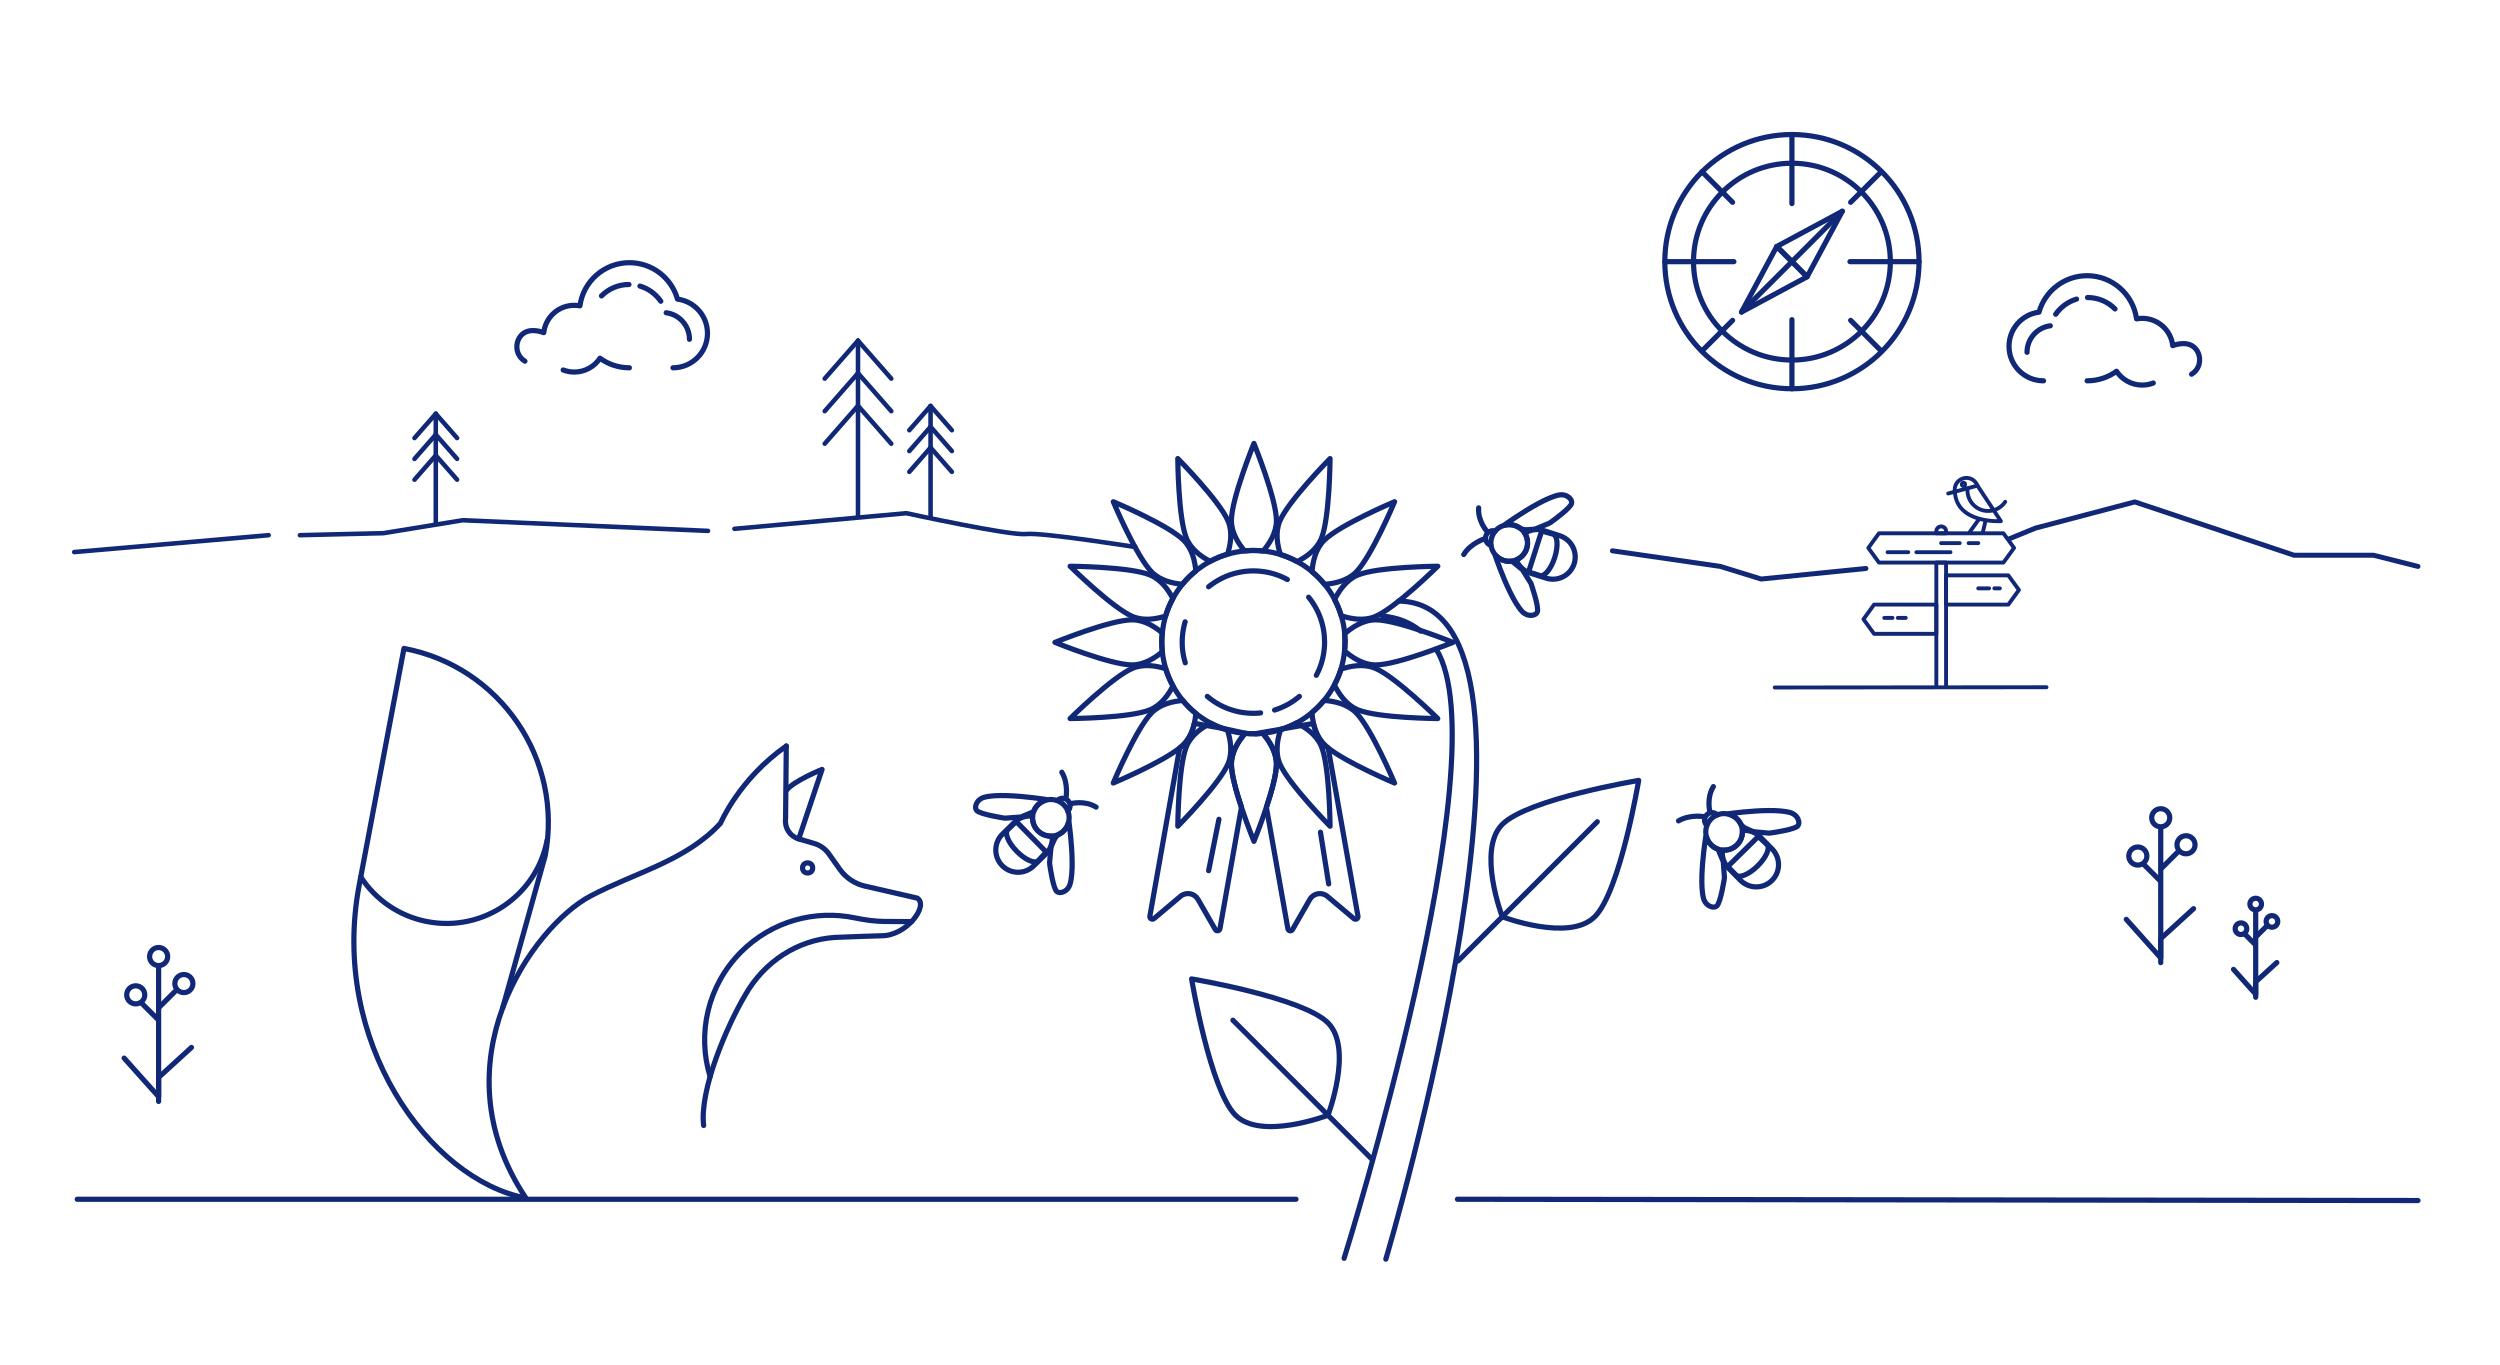 <?xml version="1.0" encoding="UTF-8"?> <svg xmlns="http://www.w3.org/2000/svg" id="Ebene_2" data-name="Ebene 2" viewBox="0 0 960 524"><defs><style> .cls-1 { stroke-width: 2px; } .cls-1, .cls-2, .cls-3, .cls-4 { fill: none; stroke: #102876; stroke-linecap: round; stroke-linejoin: round; } .cls-2 { stroke-width: 1.92px; } .cls-3 { stroke-width: 1.75px; } .cls-4 { stroke-width: 1.5px; } </style></defs><g><line class="cls-4" x1="681.5" y1="264" x2="785.85" y2="263.9"></line><path class="cls-4" d="m747.29,204.02v.78h-3.74v-.78c0-1.03.83-1.87,1.87-1.87.52,0,.98.21,1.33.55.34.34.55.81.55,1.33Z"></path><polyline class="cls-4" points="743.55 263.67 743.55 216.02 747.29 216.02 747.29 263.67"></polyline><polygon class="cls-4" points="773.4 210.4 769.32 216.02 721.52 216.02 717.43 210.4 721.52 204.79 769.32 204.79 773.4 210.4"></polygon><polygon class="cls-4" points="771.19 232.17 747.29 232.17 747.29 220.94 771.19 220.94 775.27 226.55 771.19 232.17"></polygon><polygon class="cls-4" points="743.55 243.39 719.64 243.39 715.57 237.78 719.64 232.17 743.55 232.17 743.55 243.39"></polygon><path class="cls-4" d="m759.36,186.49l-3.83,1.02-3.31.89-.61.16-.94.26c-.44-2.45,1.2-4.79,3.64-5.23,1.54-.27,3.04.26,4.04,1.31.44.44.78.98.99,1.59Z"></path><path class="cls-4" d="m750.69,188.82h0"></path><path class="cls-4" d="m755.54,187.51c-.28,2.81.96,5.68,3.47,7.37.81.54,1.68.92,2.58,1.13,3.12.74,6.52-.47,8.41-3.3"></path><line class="cls-4" x1="761.44" y1="204.26" x2="762.38" y2="200.27"></line><line class="cls-4" x1="759.93" y1="199.37" x2="756.4" y2="204.26"></line><path class="cls-4" d="m748.1,189.5l2.58-.69h0c.59,12.39,17.66,11.32,17.66,11.32l-8.98-13.64"></path><circle class="cls-4" cx="753.97" cy="186" r=".63"></circle><line class="cls-4" x1="735.9" y1="212.04" x2="748.98" y2="212.04"></line><line class="cls-4" x1="724.82" y1="212.04" x2="732.77" y2="212.04"></line><line class="cls-4" x1="755.95" y1="208.56" x2="759.65" y2="208.56"></line><line class="cls-4" x1="745.4" y1="208.56" x2="752.52" y2="208.56"></line><line class="cls-4" x1="763.8" y1="225.93" x2="759.65" y2="225.93"></line><line class="cls-4" x1="767.95" y1="225.93" x2="765.83" y2="225.93"></line><line class="cls-4" x1="728.76" y1="237.27" x2="731.8" y2="237.27"></line><line class="cls-4" x1="723.57" y1="237.27" x2="726.71" y2="237.27"></line></g><line class="cls-1" x1="29.66" y1="460.51" x2="497.66" y2="460.51"></line><line class="cls-1" x1="559.66" y1="460.51" x2="928.5" y2="461"></line><path class="cls-1" d="m490.15,199.89c0,4.7-2.72,8.91-5.12,11.7-1.23-.14-2.47-.21-3.74-.21-1.13,0-2.25.06-3.34.17-2.39-2.79-5.09-6.97-5.09-11.66,0-8.39,8.65-29.61,8.65-29.61,0,0,8.63,21.23,8.63,29.61Z"></path><path class="cls-1" d="m471.39,212.8c-2.34.68-4.58,1.6-6.69,2.74-3.26-1.67-7.3-4.5-9.08-8.79-3.21-7.74-3.35-30.66-3.35-30.66,0,0,16.11,16.3,19.32,24.04,1.78,4.3.91,9.17-.21,12.66Z"></path><path class="cls-1" d="m459.19,219.23c-1.9,1.52-3.63,3.23-5.16,5.12-3.64-.3-8.43-1.37-11.71-4.63-5.83-5.83-14.55-26.4-14.81-27.05.65.26,21.21,8.99,27.03,14.81,3.28,3.28,4.34,8.11,4.65,11.75Z"></path><path class="cls-1" d="m450.36,229.84c-1.16,2.12-2.1,4.37-2.8,6.73-3.48,1.12-8.3,1.97-12.58.19-7.74-3.2-24.05-19.32-24.05-19.32,0,0,22.92.15,30.68,3.35,4.28,1.78,7.1,5.81,8.76,9.05Z"></path><path class="cls-1" d="m446.11,246.55c0,1.27.07,2.52.19,3.75-2.79,2.37-6.94,5.02-11.57,5.02-8.39,0-29.63-8.65-29.63-8.65,0,0,21.24-8.65,29.63-8.65,4.63,0,8.79,2.65,11.57,5.02-.11.95-.17,1.93-.18,2.91-.01.19-.01.4-.01.59Z"></path><path class="cls-1" d="m450.41,263.41c-1.66,3.27-4.48,7.37-8.81,9.16-7.75,3.21-30.68,3.35-30.68,3.35,0,0,16.32-16.11,24.05-19.32,4.3-1.78,9.17-.91,12.65.21.7,2.32,1.64,4.52,2.79,6.61Z"></path><path class="cls-1" d="m471.6,293.21c-3.21,7.74-19.32,24.05-19.32,24.05,0,0,.14-22.92,3.35-30.68,1.81-4.39,6-7.24,9.28-8.87,2.01,1.05,4.17,1.93,6.4,2.58,1.14,3.49,2.11,8.5.29,12.91Z"></path><path class="cls-1" d="m510.74,317.27s-16.11-16.32-19.31-24.05c-1.86-4.47-.84-9.57.34-13.06,2.12-.66,4.17-1.52,6.11-2.55,3.31,1.63,7.65,4.51,9.52,8.99,3.2,7.75,3.34,30.68,3.34,30.68Z"></path><path class="cls-1" d="m535.51,300.68c-.59-.25-18.25-7.72-25.49-13.46-.59-.47-1.1-.91-1.54-1.35-2.26-2.26-3.48-5.26-4.11-8.08-.32-1.49-.5-2.92-.57-4.19.08-.07.15-.12.23-.19,1.59-1.34,3.05-2.81,4.37-4.43,3.7.22,8.84,1.23,12.29,4.68,5.83,5.82,14.55,26.39,14.81,27.03Z"></path><path class="cls-1" d="m552.1,275.92s-22.92-.14-30.66-3.35c-4.52-1.86-7.42-6.25-9.03-9.57,1.03-1.9,1.88-3.92,2.52-6.03,3.5-1.2,8.62-2.23,13.12-.37,7.75,3.21,24.05,19.32,24.05,19.32Z"></path><path class="cls-1" d="m557.92,246.68s-21.24,8.65-29.61,8.65c-4.88,0-9.21-2.92-11.99-5.37.11-1.12.17-2.26.17-3.41,0-.19,0-.4-.01-.59-.01-.87-.06-1.72-.14-2.57,2.77-2.46,7.1-5.37,11.97-5.37,8.37,0,29.61,8.65,29.61,8.65Z"></path><path class="cls-1" d="m552.1,217.44s-16.3,16.12-24.05,19.32c-4.47,1.86-9.56.84-13.05-.34-.63-2.15-1.49-4.23-2.52-6.18,1.63-3.3,4.5-7.6,8.97-9.45,7.74-3.2,30.66-3.35,30.66-3.35Z"></path><g><path class="cls-1" d="m516.48,246.55c0,1.14-.06,2.29-.17,3.41-.23,2.41-.7,4.76-1.39,7.01-.65,2.11-1.49,4.12-2.52,6.03-1.12,2.14-2.46,4.15-3.99,5.99-1.32,1.61-2.79,3.09-4.37,4.43-.08.07-.15.12-.23.19-1.82,1.53-3.81,2.87-5.92,4-.86.44-1.71.87-2.59,1.24-.18.08-.36.15-.52.22-.18.08-.36.14-.54.21-.17.08-.34.14-.52.21-.37.14-.73.28-1.12.4h-.03s-.03.01-.04.03l-.74.25c-2.22.7-4.54,1.19-6.92,1.41-.48.05-.97.1-1.45.12-.4.03-.8.04-1.21.06h-.11c-.26.01-.97.01-1.06,0h-.04c-.43,0-.86-.01-1.28-.03-.52-.01-1.05-.06-1.57-.11-2.34-.19-4.63-.63-6.81-1.3-.39-.11-.76-.23-1.13-.36-.03-.01-.06-.01-.08-.03-.22-.07-.44-.14-.65-.22h-.01c-.07-.03-.15-.06-.22-.08-.4-.14-.8-.29-1.19-.46-.41-.17-.81-.33-1.21-.51-.23-.11-.46-.21-.68-.32-.41-.19-.83-.4-1.23-.61-2.03-1.08-3.94-2.34-5.71-3.78-.22-.18-.44-.36-.66-.54-1.59-1.34-3.03-2.81-4.34-4.41-1.45-1.72-2.7-3.6-3.78-5.59-1.14-2.08-2.08-4.29-2.79-6.61-.63-2.08-1.09-4.26-1.32-6.5-.12-1.23-.19-2.48-.19-3.75,0-.19,0-.4.01-.59.01-.98.07-1.96.18-2.91.21-2.23.63-4.4,1.26-6.48.7-2.36,1.64-4.61,2.8-6.73,1.05-1.96,2.28-3.79,3.67-5.49,1.53-1.89,3.26-3.6,5.16-5.12.19-.18.4-.33.61-.5.1-.1.19-.18.3-.23,1.45-1.1,2.99-2.1,4.61-2.95,2.11-1.14,4.34-2.07,6.69-2.74,2.11-.62,4.3-1.05,6.57-1.26,1.09-.11,2.21-.17,3.34-.17,1.27,0,2.51.07,3.74.21,2.29.23,4.52.69,6.66,1.35,2.23.7,4.39,1.61,6.4,2.72,1.54.83,3.02,1.79,4.41,2.84.1.06.19.14.3.23.33.26.68.52.99.81,1.75,1.45,3.37,3.06,4.79,4.83,1.49,1.81,2.79,3.77,3.88,5.86,1.03,1.95,1.89,4.03,2.52,6.18.68,2.23,1.13,4.58,1.34,6.98.08.84.12,1.7.14,2.57.01.19.01.4.01.59Z"></path><path class="cls-1" d="m535.52,192.66c-.26.65-8.98,21.21-14.81,27.05-3.39,3.39-8.43,4.41-12.11,4.66-1.42-1.77-3.03-3.38-4.79-4.83.26-3.67,1.3-8.69,4.68-12.07,5.83-5.82,26.39-14.55,27.03-14.81Z"></path></g><path class="cls-1" d="m510.74,176.1s-.14,22.92-3.34,30.66c-1.82,4.4-6.03,7.26-9.31,8.9-2.01-1.1-4.17-2.01-6.4-2.72-1.16-3.49-2.07-8.44-.26-12.8,3.2-7.74,19.31-24.04,19.31-24.04Z"></path><path class="cls-1" d="m484.06,273.76c-.91.11-1.83.15-2.77.15-.84,0-1.65-.03-2.47-.12-1.82-.15-3.6-.49-5.29-1.01-1.74-.5-3.41-1.19-4.97-2-1.58-.84-3.07-1.82-4.44-2.94-.17-.14-.34-.28-.51-.42"></path><path class="cls-1" d="m498.97,267.42c-.06.05-.12.1-.18.15-1.41,1.19-2.96,2.23-4.6,3.11-1.51.8-3.1,1.47-4.75,1.98"></path><path class="cls-1" d="m502.51,229.32c1.16,1.4,2.16,2.93,3.01,4.55.8,1.51,1.47,3.13,1.96,4.8.53,1.74.88,3.56,1.04,5.42.06.65.1,1.32.11,1.99.01.15.01.31.01.46,0,.89-.04,1.78-.13,2.65-.18,1.88-.55,3.7-1.08,5.44-.5,1.64-1.16,3.2-1.96,4.68"></path><path class="cls-1" d="m464.12,225.32c.15-.14.31-.26.47-.39.08-.08.15-.14.24-.18,1.13-.86,2.33-1.63,3.58-2.29,1.64-.89,3.38-1.61,5.2-2.13,1.64-.48,3.34-.81,5.1-.98.85-.09,1.71-.13,2.59-.13.99,0,1.95.05,2.9.16,1.78.18,3.52.54,5.18,1.05,1.74.55,3.41,1.25,4.97,2.11"></path><path class="cls-1" d="m455.14,254.52c-.49-1.62-.85-3.31-1.03-5.05-.1-.95-.15-1.93-.15-2.92,0-.15,0-.31.01-.46.01-.76.05-1.52.14-2.26.16-1.74.49-3.42.98-5.04"></path><path class="cls-1" d="m459.19,273.94c-.08,1.19-.26,2.5-.57,3.83-.62,2.84-1.83,5.83-4.1,8.1-.43.44-.95.88-1.53,1.35-7.24,5.74-24.9,13.21-25.5,13.46.26-.65,8.98-21.21,14.81-27.03,3.32-3.32,8.22-4.37,11.88-4.66,1.31,1.6,2.76,3.08,4.34,4.41.22.18.44.36.66.54Z"></path><path class="cls-1" d="m490.15,293.46c0,3.89-1.86,10.54-3.85,16.55-2.3,6.95-4.79,13.06-4.79,13.06,0,0-2.48-6.1-4.79-13.05h0c-2-6.03-3.86-12.68-3.86-16.57,0-4.8,2.84-9.08,5.26-11.86.52.06,1.05.1,1.57.11.43.01.86.03,1.28.03h1.21c.41-.01.81-.03,1.21-.06.48-.03.97-.07,1.45-.12,2.43,2.79,5.3,7.09,5.3,11.9Z"></path><path class="cls-1" d="m478.12,281.59c-2.41,2.79-5.26,7.06-5.26,11.86,0,3.89,1.86,10.54,3.86,16.55h0s-8.26,46.63-8.26,46.63c-.15.88-1.32,1.09-1.77.32l-6.66-11.59c-1.37-2.4-4.58-2.97-6.7-1.19l-10.19,8.57c-.69.58-1.74-.03-1.59-.92l11.45-64.61c.58-.47,1.1-.91,1.53-1.35,2.26-2.26,3.48-5.26,4.1-8.1l4.63.83,6.17,1.09h.01s9.2,1.96,8.68,1.9Z"></path><path class="cls-1" d="m519.88,352.75l-10.19-8.57c-2.12-1.78-5.34-1.21-6.72,1.19l-6.65,11.59c-.44.77-1.61.57-1.77-.32l-8.26-46.63c1.99-6.01,3.85-12.66,3.85-16.55,0-4.81-2.87-9.12-5.3-11.9-.48.05-.97.1-1.45.12-.4.03-.8.04-1.21.06h-.1l10.47-1.86h.03l7.17-1.27,4.61-.81c.63,2.83,1.85,5.82,4.11,8.08.44.44.95.88,1.54,1.35l11.45,64.61c.15.9-.9,1.5-1.59.92Z"></path><line class="cls-1" x1="468.07" y1="314.61" x2="464.12" y2="334.33"></line><line class="cls-1" x1="507.06" y1="319.57" x2="510.22" y2="339.44"></line><path class="cls-1" d="m532.16,483.51s75.03-251.72,4.96-252.7"></path><path class="cls-1" d="m545.53,242.33c-3.87-3.19-8.71-5.2-14.65-5.76"></path><path class="cls-1" d="m516.13,483.19s60.54-192.9,35.41-233.84"></path><g><path class="cls-1" d="m612.36,352.04c-9.8,9.8-35.48,0-35.48,0,0,0-9.8-25.68,0-35.48,9.8-9.8,52.37-16.88,52.37-16.88,0,0-7.08,42.57-16.88,52.37Z"></path><line class="cls-1" x1="613.36" y1="315.55" x2="559.92" y2="368.99"></line></g><g><path class="cls-1" d="m474.46,428.26c9.8,9.8,35.48,0,35.48,0,0,0,9.8-25.68,0-35.48-9.8-9.8-52.37-16.88-52.37-16.88,0,0,7.08,42.57,16.88,52.37Z"></path><line class="cls-1" x1="473.45" y1="391.77" x2="526.9" y2="445.21"></line></g><path class="cls-1" d="m409.32,306.61s1.08-5.64-1.58-10.08"></path><path class="cls-1" d="m411.26,308.59s5.25-1.39,9.64,1.34"></path><path class="cls-1" d="m406.02,307.36c1.13-1.11,2.96-1.1,4.07.04,1.11,1.13,1.1,2.96-.04,4.07"></path><path class="cls-1" d="m408.45,319.06s-.05.04-.07.07c-.35.35-.74.64-1.15.89-.52.33-1.08.58-1.65.75-.5.16-1.02.25-1.54.29-1.99.14-4.03-.56-5.53-2.09s-2.17-3.58-1.99-5.57c.05-.58.18-1.15.37-1.71.19-.55.45-1.07.78-1.56.26-.39.57-.77.92-1.11.83-.81,1.8-1.38,2.83-1.7,2.44-.76,5.21-.16,7.12,1.79,1.83,1.86,2.41,4.47,1.75,6.81-.32,1.15-.93,2.24-1.85,3.14Z"></path><path class="cls-1" d="m401.51,328l-4.58,4.5c-3.37,3.31-8.79,3.26-12.09-.1-3.31-3.37-3.26-8.79.11-12.1l4.58-4.5c1.92-1.89,4.5-2.68,6.99-2.39-.18,1.99.48,4.03,1.99,5.57s3.54,2.23,5.53,2.09c.03.31.04.61.04.91-.02,2.19-.88,4.37-2.56,6.03Z"></path><path class="cls-1" d="m397.67,310.14c-.33.49-.59,1.02-.78,1.56l-4.84,2.03-6.18.45s-9.58-1.43-10.84-2.97c-.5-.61-.48-1.39-.26-2.09.44-1.46,1.66-2.54,3.13-2.95,4.42-1.24,13.1-.52,18.64.13,2.98.35,5.05.69,5.05.69l-.16.33c-1.03.32-2.01.88-2.83,1.7-.35.34-.66.72-.92,1.11Z"></path><path class="cls-1" d="m398.64,330.52c-1.31,1.29-4.98-.33-8.21-3.62-3.23-3.28-4.78-6.99-3.47-8.27l3.25-3.19,11.56,11.76s-2.78,2.97-3.13,3.32Z"></path><path class="cls-1" d="m410.89,339.55c-.44,1.45-1.54,2.65-3,3.07-.71.2-1.48.22-2.09-.3-1.29-1.1-2.41-8.33-2.7-10.36-.05-.35-.06-.7-.03-1.06l.45-4.9c.05-.5.17-.98.37-1.44l.9-2.02c.42-.96,1.12-1.79,2.04-2.28.13-.07.27-.15.4-.23.41-.25.8-.55,1.15-.89.03-.02.05-.04.07-.07.91-.9,1.53-1.99,1.85-3.14l.2-.09s.32,2.24.63,5.42c.55,5.57,1.06,14.01-.24,18.3Z"></path><path class="cls-1" d="m570.26,206.83s-5.49,1.67-8.18,6.1"></path><path class="cls-1" d="m571.11,204.19s-3.68-3.99-3.31-9.16"></path><path class="cls-1" d="m572.46,209.4c-1.51-.48-2.35-2.1-1.87-3.62.48-1.51,2.1-2.35,3.62-1.87"></path><path class="cls-1" d="m581.68,201.8s.06.02.09.04c.47.15.91.35,1.33.6.53.3,1.02.69,1.44,1.11.37.37.7.79.97,1.22,1.05,1.7,1.39,3.82.73,5.87-.65,2.05-2.16,3.59-4,4.36-.54.23-1.1.38-1.68.47-.57.09-1.16.1-1.75.03-.47-.05-.95-.14-1.41-.29-1.1-.35-2.06-.95-2.82-1.72-1.81-1.81-2.57-4.53-1.74-7.13s2.83-4.22,5.21-4.73c1.17-.26,2.41-.22,3.63.17Z"></path><path class="cls-1" d="m592.82,203.76l6.11,1.95c4.5,1.44,6.98,6.25,5.55,10.75-1.44,4.5-6.25,6.98-10.75,5.55l-6.11-1.95c-2.56-.82-4.47-2.73-5.37-5.06,1.84-.77,3.34-2.31,4-4.36.65-2.05.32-4.17-.73-5.87.26-.17.52-.32.79-.46,1.94-1.01,4.28-1.26,6.52-.55Z"></path><path class="cls-1" d="m578.81,215.49c.59.07,1.18.05,1.75-.03l4.06,3.33,3.28,5.26s3.2,9.15,2.43,10.97c-.31.73-1,1.07-1.73,1.21-1.5.29-3.02-.29-4.07-1.39-3.16-3.33-6.57-11.35-8.57-16.56-1.08-2.8-1.74-4.78-1.74-4.78h.37c.77.75,1.72,1.35,2.82,1.71.47.15.94.25,1.41.29Z"></path><path class="cls-1" d="m596.39,205.13c1.75.56,2.03,4.56.63,8.95-1.4,4.39-3.95,7.49-5.7,6.93l-4.34-1.39,5.02-15.71s3.92,1.07,4.39,1.22Z"></path><path class="cls-1" d="m598.67,190.08c1.49-.29,3.06.13,4.11,1.23.51.53.88,1.21.71,1.98-.37,1.66-6.24,6.01-7.91,7.22-.29.21-.6.38-.93.52l-4.54,1.89c-.46.19-.95.31-1.45.34l-2.21.15c-1.04.07-2.1-.16-2.97-.74-.13-.09-.26-.17-.39-.24-.41-.25-.85-.45-1.33-.6-.03-.02-.06-.03-.09-.04-1.22-.39-2.47-.43-3.63-.17l-.18-.14s1.83-1.33,4.5-3.08c4.67-3.08,11.9-7.47,16.3-8.32Z"></path><path class="cls-1" d="m654.63,313.64s-5.64-1.08-10.08,1.58"></path><path class="cls-1" d="m656.6,311.7s-1.39-5.25,1.34-9.64"></path><path class="cls-1" d="m655.37,316.94c-1.11-1.13-1.1-2.96.04-4.07,1.13-1.11,2.96-1.1,4.07.04"></path><path class="cls-1" d="m667.07,314.52s.04.05.07.07c.35.35.64.74.89,1.15.33.52.58,1.08.75,1.65.16.5.25,1.02.29,1.54.14,1.99-.56,4.03-2.09,5.53s-3.58,2.17-5.57,1.99c-.58-.05-1.15-.18-1.71-.37-.55-.19-1.07-.45-1.56-.78-.39-.26-.77-.57-1.11-.92-.81-.83-1.38-1.8-1.7-2.83-.76-2.44-.16-5.21,1.79-7.12,1.86-1.83,4.47-2.41,6.81-1.75,1.15.32,2.24.93,3.14,1.85Z"></path><path class="cls-1" d="m676.01,321.45l4.5,4.58c3.31,3.37,3.26,8.79-.1,12.09-3.37,3.31-8.79,3.26-12.1-.11l-4.5-4.58c-1.89-1.92-2.68-4.5-2.39-6.99,1.99.18,4.03-.48,5.57-1.99s2.23-3.54,2.09-5.53c.31-.03.61-.04.91-.04,2.19.02,4.37.88,6.03,2.56Z"></path><path class="cls-1" d="m658.15,325.29c.49.33,1.02.59,1.56.78l2.03,4.84.45,6.18s-1.43,9.58-2.97,10.84c-.61.5-1.39.48-2.09.26-1.46-.44-2.54-1.66-2.95-3.13-1.24-4.42-.52-13.1.13-18.64.35-2.98.69-5.05.69-5.05l.33.16c.32,1.03.88,2.01,1.7,2.83.34.35.72.66,1.11.92Z"></path><path class="cls-1" d="m678.53,324.33c1.29,1.31-.33,4.98-3.62,8.21-3.28,3.23-6.99,4.78-8.27,3.47l-3.19-3.25,11.76-11.56s2.97,2.78,3.32,3.13Z"></path><path class="cls-1" d="m687.56,312.07c1.45.44,2.65,1.54,3.07,3,.2.71.22,1.48-.3,2.09-1.1,1.29-8.33,2.41-10.36,2.7-.35.05-.7.06-1.06.03l-4.9-.45c-.5-.05-.98-.17-1.44-.37l-2.02-.9c-.96-.42-1.79-1.12-2.28-2.04-.07-.13-.15-.27-.23-.4-.25-.41-.55-.8-.89-1.15-.02-.03-.04-.05-.07-.07-.9-.91-1.99-1.53-3.14-1.85l-.09-.2s2.24-.32,5.42-.63c5.57-.55,14.01-1.06,18.3.24Z"></path><path class="cls-1" d="m201.56,138.69c-5.23-3.13-3.54-11.75,2.98-11.75,1.5,0,2.93.28,4.26.79.65-5.9,5.65-10.49,11.73-10.49.74,0,1.46.07,2.16.2,1.28-9.36,9.29-16.57,19-16.57,8.79,0,16.2,5.92,18.46,13.99,6.51.84,11.52,6.4,11.52,13.13,0,7.31-5.92,13.24-13.24,13.24"></path><path class="cls-1" d="m255.82,120.1c5.04.65,8.93,4.96,8.93,10.18"></path><path class="cls-1" d="m245.74,109.86c3.28.98,6.09,3.06,8,5.81"></path><path class="cls-1" d="m230.97,113.63c2.69-2.71,6.42-4.38,10.54-4.38"></path><path class="cls-1" d="m241.68,141.23c-4.22,0-8.12-1.36-11.29-3.67-2.11,3.2-5.74,5.31-9.87,5.31-1.49,0-2.93-.28-4.25-.79"></path><path class="cls-1" d="m841.57,143.69c5.23-3.13,3.54-11.75-2.98-11.75-1.5,0-2.93.28-4.26.79-.65-5.9-5.65-10.49-11.73-10.49-.74,0-1.46.07-2.16.2-1.28-9.36-9.29-16.57-19-16.57-8.79,0-16.2,5.92-18.46,13.99-6.51.84-11.52,6.4-11.52,13.13,0,7.31,5.92,13.24,13.24,13.24"></path><path class="cls-1" d="m787.31,125.1c-5.04.65-8.93,4.96-8.93,10.18"></path><path class="cls-1" d="m797.39,114.86c-3.28.98-6.09,3.06-8,5.81"></path><path class="cls-1" d="m812.16,118.63c-2.69-2.71-6.42-4.38-10.54-4.38"></path><path class="cls-1" d="m801.45,146.23c4.22,0,8.12-1.36,11.29-3.67,2.11,3.2,5.74,5.31,9.87,5.31,1.49,0,2.93-.28,4.25-.79"></path><line class="cls-3" x1="103.16" y1="205.51" x2="28.5" y2="212"></line><polyline class="cls-3" points="271.88 203.86 177.65 199.77 147.24 204.74 115.16 205.51"></polyline><path class="cls-3" d="m282.02,203.07l66-6s39.93,8.7,46,8c6.07-.7,42,5,42,5"></path><g><g><line class="cls-3" x1="349.17" y1="165.21" x2="357.34" y2="155.89"></line><line class="cls-3" x1="365.52" y1="165.21" x2="357.34" y2="155.89"></line></g><g><line class="cls-3" x1="349.17" y1="173.21" x2="357.34" y2="163.88"></line><line class="cls-3" x1="365.52" y1="173.21" x2="357.34" y2="163.88"></line></g><g><line class="cls-3" x1="349.17" y1="181.2" x2="357.34" y2="171.87"></line><line class="cls-3" x1="365.52" y1="181.2" x2="357.34" y2="171.87"></line></g></g><line class="cls-3" x1="357.34" y1="155.89" x2="357.34" y2="198.31"></line><g><g><line class="cls-3" x1="159.17" y1="168.21" x2="167.34" y2="158.89"></line><line class="cls-3" x1="175.52" y1="168.21" x2="167.34" y2="158.89"></line></g><g><line class="cls-3" x1="159.17" y1="176.21" x2="167.34" y2="166.88"></line><line class="cls-3" x1="175.52" y1="176.21" x2="167.34" y2="166.88"></line></g><g><line class="cls-3" x1="159.17" y1="184.2" x2="167.34" y2="174.87"></line><line class="cls-3" x1="175.52" y1="184.2" x2="167.34" y2="174.87"></line></g></g><line class="cls-3" x1="167.34" y1="158.89" x2="167.34" y2="201.31"></line><g><g><g><line class="cls-3" x1="316.69" y1="145.39" x2="329.47" y2="130.81"></line><line class="cls-3" x1="342.25" y1="145.39" x2="329.47" y2="130.81"></line></g><g><line class="cls-3" x1="316.69" y1="157.89" x2="329.47" y2="143.3"></line><line class="cls-3" x1="342.25" y1="157.89" x2="329.47" y2="143.3"></line></g><g><line class="cls-3" x1="316.69" y1="170.38" x2="329.47" y2="155.8"></line><line class="cls-3" x1="342.25" y1="170.38" x2="329.47" y2="155.8"></line></g></g><line class="cls-3" x1="329.47" y1="130.81" x2="329.47" y2="197.92"></line></g><path class="cls-2" d="m771.82,206.8l9.81-4.01,38.14-10.06,61.15,20.48h30.5s17.08,4.3,17.08,4.3m-309.34-6l41.44,5.99,15.67,4.85,40.24-4.06"></path><g><circle class="cls-1" cx="688.1" cy="100.47" r="48.81"></circle><circle class="cls-1" cx="688.1" cy="100.47" r="37.79"></circle><line class="cls-1" x1="710.65" y1="123.02" x2="722.38" y2="134.75"></line><line class="cls-1" x1="710.65" y1="77.68" x2="722.38" y2="65.95"></line><g><polygon class="cls-1" points="707.45 81.12 700.69 93.7 693.92 106.29 688.1 100.47 682.28 94.65 694.87 87.88 707.45 81.12"></polygon><polygon class="cls-1" points="668.75 119.82 681.33 113.06 693.92 106.29 688.1 100.47 682.28 94.65 675.51 107.23 668.75 119.82"></polygon><line class="cls-1" x1="707.45" y1="81.12" x2="668.75" y2="119.82"></line></g><line class="cls-1" x1="736.91" y1="100.47" x2="710.39" y2="100.47"></line><line class="cls-1" x1="688.1" y1="51.65" x2="688.1" y2="78.17"></line><line class="cls-1" x1="653.58" y1="65.95" x2="665.31" y2="77.68"></line><line class="cls-1" x1="653.58" y1="134.75" x2="665.31" y2="123.02"></line><line class="cls-1" x1="688.1" y1="149.28" x2="688.1" y2="122.76"></line><line class="cls-1" x1="639.29" y1="100.47" x2="665.81" y2="100.47"></line></g><g><line class="cls-1" x1="60.91" y1="371.58" x2="60.91" y2="422.95"></line><polyline class="cls-1" points="47.67 406.32 60.91 421.13 60.91 413.73 73.52 402.22"></polyline><line class="cls-1" x1="60.91" y1="387.01" x2="67.15" y2="380.77"></line><line class="cls-1" x1="60.6" y1="391.43" x2="54.36" y2="385.2"></line><circle class="cls-1" cx="70.61" cy="377.69" r="3.47"></circle><circle class="cls-1" cx="60.91" cy="367.31" r="3.47"></circle><circle class="cls-1" cx="52.12" cy="382.02" r="3.47"></circle></g><g><line class="cls-1" x1="866.19" y1="349.91" x2="866.19" y2="382.95"></line><polyline class="cls-1" points="857.67 372.25 866.19 381.78 866.19 377.02 874.3 369.62"></polyline><line class="cls-1" x1="866.19" y1="359.83" x2="870.2" y2="355.82"></line><line class="cls-1" x1="865.99" y1="362.68" x2="861.97" y2="358.66"></line><circle class="cls-1" cx="872.43" cy="353.83" r="2.23"></circle><circle class="cls-1" cx="866.19" cy="347.16" r="2.23"></circle><circle class="cls-1" cx="860.53" cy="356.62" r="2.23"></circle></g><g><line class="cls-1" x1="829.72" y1="318.28" x2="829.72" y2="369.65"></line><polyline class="cls-1" points="816.49 353.03 829.72 367.84 829.72 360.43 842.33 348.93"></polyline><line class="cls-1" x1="829.72" y1="333.72" x2="835.96" y2="327.48"></line><line class="cls-1" x1="829.41" y1="338.14" x2="823.17" y2="331.9"></line><circle class="cls-1" cx="839.43" cy="324.39" r="3.47"></circle><circle class="cls-1" cx="829.72" cy="314.02" r="3.47"></circle><circle class="cls-1" cx="820.93" cy="328.72" r="3.47"></circle></g><g><path class="cls-1" d="m210.1,322.6c-4.04,21.33-24.6,35.35-45.94,31.32-10.96-2.07-19.99-8.51-25.63-17.17"></path><path class="cls-1" d="m201.93,460.05c-36.95-6.99-75.45-60.15-63.98-120.27l17.18-90.78h0c36.95,6.99,61.23,42.61,54.24,79.56l-16.3,58.33"></path></g><path class="cls-1" d="m270.2,432.19c-1.66-13.57,8.92-38.18,15.88-49.95h0c.03-.06.07-.12.1-.18,7.25-12.76,20.11-21.2,34.53-22.1,2.64-.16,17.88-.63,17.88-.63,9.59,0,18.17-11.61,13.63-14.45l-20.15-4.63c-3.85-.89-7.25-3.16-9.54-6.38l-4.23-5.96c-1.37-1.93-3.36-3.35-5.63-4.02l-5.97-1.75c-3.35-.98-5.48-4.25-5.04-7.71l.27-27.95"></path><path class="cls-1" d="m301.95,286.46c-18.2,12.74-25.25,29.63-25.25,29.63-13.33,14.53-32.75,18.92-49.91,27.96-22.08,11.62-59.55,63.97-24.86,116"></path><path class="cls-1" d="m306.72,322.13l8.95-26.67s-10.92,4.4-13.72,8.05"></path><circle class="cls-1" cx="310.12" cy="333.29" r="1.94"></circle><path class="cls-1" d="m272.68,413.43c-5.02-16.4-1.04-34.96,11.93-47.93,11.86-11.86,28.38-16.2,43.66-13.03,3.79.79,7.63,1.35,11.5,1.37l10.27.06"></path></svg> 